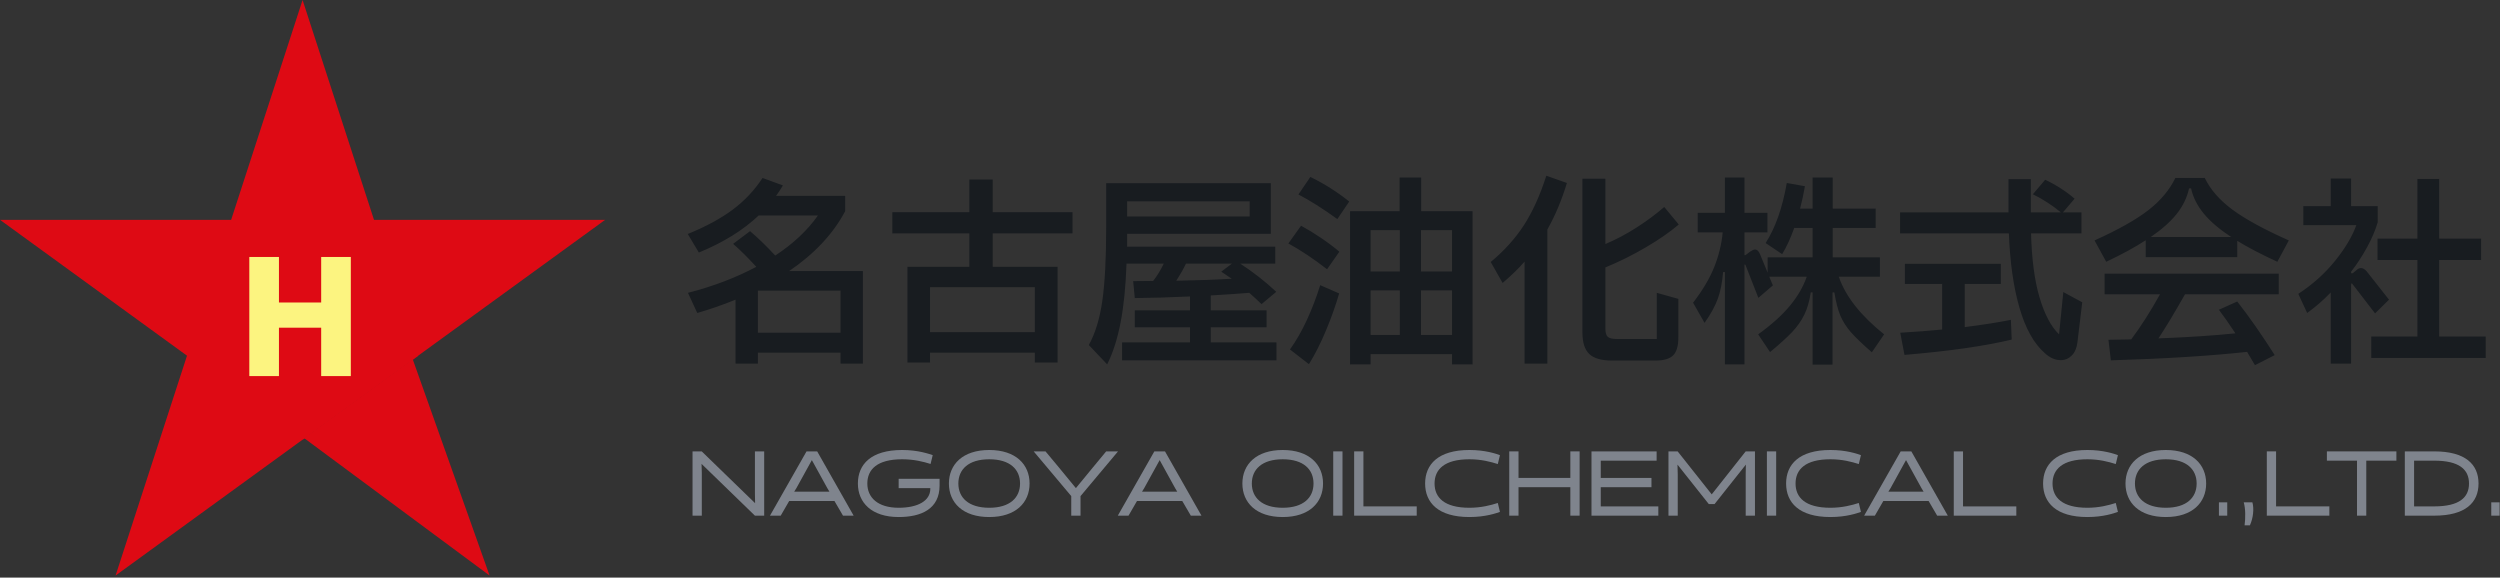 <?xml version="1.0" encoding="UTF-8"?>
<svg id="Layer_1" xmlns="http://www.w3.org/2000/svg" width="818" height="189" version="1.1" viewBox="0 0 818 189">
  <rect x="0" y="0" width="818" height="189" fill="#333333" stroke="none"/>
  <!-- Generator: Adobe Illustrator 29.1.0, SVG Export Plug-In . SVG Version: 2.1.0 Build 142)  -->
  <defs>
    <style>
      .st0 {
        fill: #7f848d;
      }

      .st1 {
        fill: #181c20;
      }

      .st2 {
        fill: #de0a14;
      }

      .st3 {
        fill: #fcf480;
      }
    </style>
  </defs>
  <g>
    <polygon class="st2" points="99.002 143.859 99.057 143.898 136.839 116.449 136.818 116.384 198.004 71.93 122.373 71.93 99.002 0 75.631 71.93 0 71.93 61.187 116.384 37.816 188.313 99.002 143.859"/>
    <polygon class="st2" points="99.497 143.344 160.189 188.313 135.032 117.527 99.497 143.344"/>
  </g>
  <path class="st3" d="M91.272,123.054v-38.973h-9.7v38.973h9.7ZM114.79,123.054v-38.973h-9.7v38.973h9.7ZM108.612,107.222v-8.245h-21.513v8.245h21.513Z"/>
  <path class="st1" d="M276.541,69.106v-5.012h-22.619c.747-1.01,1.494-2.153,2.242-3.429l-6.661-2.439c-2.638,4.045-5.913,7.517-9.826,10.419-3.914,2.901-8.793,5.54-14.64,7.914l3.628,6.067c7.956-3.253,14.485-7.298,19.585-12.134h19.388c-3.429,4.879-8.09,9.255-13.98,13.123-3.078-3.298-5.826-5.957-8.244-7.98l-5.539,4.155c2.243,1.935,4.77,4.441,7.584,7.517-6.683,3.561-14.135,6.397-22.355,8.507l3.033,6.594c4.264-1.23,8.441-2.681,12.53-4.352v20.905h7.32v-3.561h27.037v3.561h7.32v-30.269h-24.136c8.265-5.627,14.376-12.156,18.333-19.586ZM275.024,95.088v13.782h-27.037v-13.782h27.037ZM324.812,58.752h-7.65v10.683h-25.191v6.924h25.191v10.946h-20.245v31.324h7.385v-3.231h34.292v3.231h7.451v-31.324h-21.234v-10.946h26.114v-6.924h-26.114v-10.683ZM338.595,93.967v14.706h-34.292v-14.706h34.292ZM396.164,107.09h18.267v-5.54h-18.267v-4.88c5.276-.307,9.474-.594,12.596-.857.924.791,2.263,2.023,4.022,3.693l4.814-4.023c-3.56-3.339-7.496-6.418-11.804-9.232h11.474v-5.54h-48.469v-4.22h47.019v-16.552h-53.877v14.772c0,9.936-.419,17.828-1.253,23.674-.836,5.847-2.308,10.683-4.419,14.508l6.001,6.331c1.889-3.782,3.352-8.342,4.385-13.683,1.033-5.342,1.682-11.771,1.945-19.289h12.2c-1.099,2.242-2.265,4.133-3.494,5.672-1.408.044-3.584.065-6.529.065l.527,5.54c5.539-.043,11.562-.219,18.069-.527v4.55h-18.069v5.54h18.069v4.946h-22.224v5.869h50.514v-5.869h-21.498v-4.946ZM368.797,65.874h40.094v4.946h-40.094v-4.946ZM384.888,91.856c1.319-2.066,2.374-3.933,3.166-5.605h15.035l-3.495,2.637c1.494.968,2.637,1.737,3.429,2.309-5.012.308-11.057.527-18.135.659ZM465.011,58.093h-7.056v11.013h-16.223v50.118h6.726v-3.363h26.642v3.363h6.726v-50.118h-16.816v-11.013ZM458.021,109.596h-9.562v-14.573h9.562v14.573ZM458.021,88.824h-9.562v-13.519h9.562v13.519ZM475.1,109.596h-10.156v-14.573h10.156v14.573ZM475.1,75.305v13.519h-10.156v-13.519h10.156ZM425.708,73.854l-4.154,5.803c3.957,2.155,8.177,4.968,12.661,8.441l4.022-5.738c-1.759-1.493-3.759-3-6-4.516-2.243-1.517-4.419-2.847-6.529-3.99ZM424.851,63.632c3.648,1.891,7.891,4.574,12.727,8.046l3.891-5.737c-3.956-3.166-8.2-5.847-12.727-8.046l-3.891,5.737ZM427.62,104.683c-1.671,3.627-3.518,6.848-5.539,9.661l6.199,4.813c1.978-3.165,3.846-6.858,5.605-11.078,1.758-4.22,3.187-8.244,4.286-12.068l-6.199-2.704c-1.231,3.957-2.682,7.748-4.352,11.375ZM538.44,80.976c4.286-2.506,7.902-5.011,10.848-7.517l-4.748-5.738c-2.682,2.331-5.682,4.562-9.001,6.694-3.32,2.132-6.738,3.946-10.254,5.44v-21.366h-7.518v50.25c0,3.298.747,5.66,2.242,7.089,1.495,1.428,3.957,2.143,7.386,2.143h14.31c2.725,0,4.649-.572,5.77-1.715,1.12-1.144,1.681-3.077,1.681-5.803v-12.661l-7.056-1.978v15.101h-13.123c-1.407,0-2.373-.23-2.902-.692-.528-.462-.791-1.374-.791-2.737v-19.981c4.484-1.847,8.87-4.022,13.156-6.529ZM498.642,73.656c-2.813,4.352-6.44,8.375-10.881,12.068l3.891,6.858c2.813-2.374,5.21-4.703,7.188-6.99v33.368h7.452v-43.854c2.593-4.616,4.725-9.694,6.397-15.233l-6.726-2.374c-2.068,6.419-4.507,11.804-7.32,16.156ZM601.648,90.537h13.453v-6.331h-15.431v-9.627h14.047v-6.331h-14.047v-10.155h-6.594v10.155h-4.089c.615-2.331,1.143-4.77,1.583-7.32l-5.935-1.055c-1.407,8.09-3.715,14.639-6.924,19.652l5.407,3.627c1.406-2.285,2.726-5.144,3.956-8.573h6.002v9.627h-14.706v5.012l-2.44-5.935c-.44-1.099-1.012-1.648-1.715-1.648-.352,0-.857.221-1.516.659l-1.583,1.188h-.329v-7.453h7.517v-6.396h-7.517v-11.54h-6.397v11.54h-8.903v6.396h8.177c-.352,3.825-1.276,7.607-2.769,11.343-1.495,3.738-3.803,7.628-6.924,11.672l3.758,6.594c2.022-2.857,3.473-5.507,4.352-7.946.879-2.44,1.451-5.33,1.715-8.672h.593v30.203h6.397v-32.247c0-.307.043-.462.131-.462s.175.111.264.33l4.155,10.616,4.748-4.089-1.188-2.836h12.266c-1.1,3.21-2.913,6.354-5.441,9.431-2.528,3.078-6.012,6.221-10.453,9.43l3.891,5.802c3.121-2.593,5.516-4.769,7.188-6.528,1.67-1.758,3-3.638,3.989-5.638.989-2.001,1.703-4.452,2.143-7.353h.594v23.608h6.529v-23.608h.593c.528,3.21,1.187,5.748,1.979,7.617.791,1.869,1.923,3.65,3.396,5.341,1.472,1.692,3.769,3.902,6.891,6.627l4.023-5.869c-7.694-6.154-12.64-12.441-14.838-18.861ZM673.726,109.398c-2.638-2.55-4.771-6.583-6.397-12.101-1.627-5.518-2.55-12.497-2.769-20.938h16.486v-6.858h-6.067l3.825-4.484c-1.231-1.099-2.715-2.21-4.452-3.331-1.737-1.121-3.462-2.077-5.176-2.868l-4.023,4.748c1.495.704,3.088,1.605,4.781,2.704,1.691,1.099,3.154,2.176,4.385,3.231h-9.826v-10.881h-7.32v10.881h-35.478v6.858h35.61c.352,9.453,1.506,17.564,3.462,24.333,1.955,6.772,4.715,11.717,8.276,14.838,1.67,1.539,3.407,2.309,5.21,2.309,1.406,0,2.615-.506,3.627-1.516,1.011-1.013,1.626-2.441,1.847-4.287l1.582-13.123-6.198-3.363-1.385,13.849ZM642.864,107.023v-14.111h11.804v-6.595h-31.389v6.595h12.199v14.903c-3.956.396-8.53.748-13.716,1.055l1.385,7.255c14.64-1.232,26.334-2.901,35.083-5.012l-.264-6.462c-4.133.836-9.166,1.627-15.101,2.374ZM688.63,96.275h18.134c-3.122,5.627-6.265,10.551-9.43,14.771l-7.452.132.791,6.726c17.629-.527,32.488-1.45,44.579-2.769l2.572,4.352,6.463-3.298c-4.309-6.769-8.398-12.617-12.266-17.541l-6,2.704c1.67,2.199,3.472,4.771,5.407,7.715-7.298.748-15.695,1.297-25.191,1.648,2.242-3.34,5.143-8.154,8.705-14.441h30.664v-6.727h-56.976v6.727ZM721.404,58.225h-9.628c-1.891,3.914-4.825,7.418-8.803,10.518-3.98,3.099-9.86,6.408-17.641,9.925l3.825,6.99c5.276-2.506,9.583-4.857,12.925-7.056v5.54h29.938v-5.341c3.43,2.11,7.803,4.396,13.123,6.858l3.759-6.99c-8.09-3.604-14.234-6.957-18.432-10.057-4.199-3.099-7.221-6.561-9.067-10.386ZM703.731,77.547c3.648-2.507,6.484-5.033,8.507-7.585,2.022-2.549,3.363-5.318,4.023-8.309h.659c.659,2.947,2.055,5.705,4.187,8.277,2.132,2.571,5.111,5.11,8.935,7.617h-26.312ZM781.678,98.055l-7.32-9.298c-.616-.702-1.231-1.055-1.847-1.055-.484,0-.968.221-1.451.659l-1.253,1.055h-.528v-.527c1.802-2.285,3.506-4.879,5.11-7.782,1.605-2.901,2.803-5.693,3.594-8.374v-5.276h-8.704v-9.035h-6.661v9.035h-8.968v6.199h17.343c-1.319,3.693-3.65,7.607-6.99,11.738-3.342,4.133-7.342,7.715-12.002,10.749l2.902,6.264c2.857-2.066,5.429-4.308,7.715-6.726v23.279h6.661v-25.719c0-.351.066-.527.197-.527.088,0,.199.111.33.33l7.319,9.495,4.551-4.484ZM798.098,110.123v-25.059h13.716v-6.99h-13.716v-19.52h-7.122v19.52h-13.057v6.99h13.057v25.059h-15.101v6.991h37.457v-6.991h-15.233Z"/>
  <path class="st0" d="M247.012,161.543l.056,3.095-17.464-16.947h-3.003v21.033h3.031v-13.943l-.084-3.004,17.464,16.947h3.032v-21.033h-3.032v13.852Z"/>
  <path class="st0" d="M267.38,147.691h-3.482l-11.961,21.033h3.51l2.779-4.807h14.797l2.808,4.807h3.482l-11.933-21.033ZM265.639,150.546l5.054,9.164.702,1.172h-11.539l.73-1.172,5.054-9.164Z"/>
  <path class="st0" d="M304.398,159.71v.21c0,3.965-4.071,6.22-10.361,6.22-6.823,0-10.248-3.335-10.248-7.933s3.201-7.933,11.399-7.933c3.846,0,6.935.782,9.293,1.533l.702-2.884c-1.264-.421-4.773-1.683-9.995-1.683-10.22,0-14.488,4.717-14.488,10.967s4.492,10.967,13.337,10.967c7.328,0,13.394-2.584,13.394-10.337v-2.163h-13.394v3.035h10.361Z"/>
  <path class="st0" d="M310.483,158.208c0,6.25,4.52,10.967,13.196,10.967s13.197-4.718,13.197-10.967-4.521-10.967-13.197-10.967-13.196,4.717-13.196,10.967ZM313.572,158.208c0-4.598,3.285-7.933,10.107-7.933s10.08,3.335,10.08,7.933-3.285,7.933-10.08,7.933-10.107-3.335-10.107-7.933Z"/>
  <path class="st0" d="M361.939,147.691l-4.351,5.258-5.559,6.761-5.559-6.761-4.38-5.258h-3.875l12.298,14.633v6.4h3.032v-6.4l12.27-14.633h-3.875Z"/>
  <path class="st0" d="M381.184,147.691h-3.482l-11.96,21.033h3.509l2.78-4.807h14.797l2.808,4.807h3.482l-11.933-21.033ZM379.443,150.546l5.054,9.164.702,1.172h-11.54l.73-1.172,5.054-9.164Z"/>
  <path class="st0" d="M406.508,158.208c0,6.25,4.52,10.967,13.196,10.967s13.197-4.718,13.197-10.967-4.521-10.967-13.197-10.967-13.196,4.717-13.196,10.967ZM409.597,158.208c0-4.598,3.285-7.933,10.108-7.933s10.08,3.335,10.08,7.933-3.285,7.933-10.08,7.933-10.108-3.335-10.108-7.933Z"/>
  <path class="st0" d="M436.232,168.724h3.032v-21.033h-3.032v21.033Z"/>
  <path class="st0" d="M463.548,168.724v-3.035h-17.436v-17.998h-3.032v21.033h20.468Z"/>
  <path class="st0" d="M490.08,164.577c-2.358.751-5.447,1.563-9.293,1.563-8.199,0-11.4-3.335-11.4-7.933s3.201-7.933,11.4-7.933c3.846,0,6.935.812,9.293,1.563l.702-2.914c-1.263-.451-4.773-1.683-9.995-1.683-10.221,0-14.488,4.717-14.488,10.967s4.268,10.967,14.488,10.967c5.222,0,8.732-1.233,9.995-1.682l-.702-2.916Z"/>
  <path class="st0" d="M516.849,168.724v-21.033h-3.033v8.683h-16.959v-8.683h-3.032v21.033h3.032v-9.315h16.959v9.315h3.033Z"/>
  <path class="st0" d="M542.606,168.724v-3.035h-18.839v-6.28h16.593v-3.035h-16.593v-5.649h18.278v-3.034h-21.31v21.033h21.872Z"/>
  <path class="st0" d="M561.001,164.938l10.248-12.92-.057,3.095v13.612h3.032v-21.033h-3.032l-11.119,14.063-11.146-14.063h-3.004v21.033h3.032v-13.612l-.084-3.095,10.248,12.92h1.882Z"/>
  <path class="st0" d="M578.129,168.724h3.032v-21.033h-3.032v21.033Z"/>
  <path class="st0" d="M608.197,164.577c-2.359.751-5.447,1.563-9.294,1.563-8.198,0-11.399-3.335-11.399-7.933s3.201-7.933,11.399-7.933c3.847,0,6.935.812,9.294,1.563l.702-2.914c-1.263-.451-4.773-1.683-9.996-1.683-10.22,0-14.488,4.717-14.488,10.967s4.268,10.967,14.488,10.967c5.223,0,8.733-1.233,9.996-1.682l-.702-2.916Z"/>
  <path class="st0" d="M625.389,147.691h-3.481l-11.961,21.033h3.51l2.779-4.807h14.797l2.808,4.807h3.482l-11.934-21.033ZM623.649,150.546l5.054,9.164.703,1.172h-11.54l.73-1.172,5.053-9.164Z"/>
  <path class="st0" d="M659.74,168.724v-3.035h-17.436v-17.998h-3.032v21.033h20.469Z"/>
  <path class="st0" d="M692.281,164.577c-2.358.751-5.447,1.563-9.294,1.563-8.199,0-11.399-3.335-11.399-7.933s3.201-7.933,11.399-7.933c3.847,0,6.936.812,9.294,1.563l.702-2.914c-1.263-.451-4.773-1.683-9.996-1.683-10.22,0-14.487,4.717-14.487,10.967s4.267,10.967,14.487,10.967c5.223,0,8.732-1.233,9.996-1.682l-.702-2.916Z"/>
  <path class="st0" d="M695.464,158.208c0,6.25,4.52,10.967,13.196,10.967s13.197-4.718,13.197-10.967-4.521-10.967-13.197-10.967-13.196,4.717-13.196,10.967ZM698.553,158.208c0-4.598,3.284-7.933,10.107-7.933s10.08,3.335,10.08,7.933-3.285,7.933-10.08,7.933-10.107-3.335-10.107-7.933Z"/>
  <path class="st0" d="M726.031,164.366v4.358h2.724v-4.358h-2.724Z"/>
  <path class="st0" d="M734.146,164.366c.618,2.044.59,5.169.281,7.513h1.741c1.095-2.374,1.404-5.469.814-7.513h-2.836Z"/>
  <path class="st0" d="M762.168,168.724v-3.035h-17.436v-17.998h-3.032v21.033h20.468Z"/>
  <path class="st0" d="M784.103,150.725v-3.034h-22.743v3.034h9.855v17.999h3.033v-17.999h9.855Z"/>
  <path class="st0" d="M796.487,168.724c10.22,0,14.487-4.267,14.487-10.517s-4.268-10.517-14.487-10.517h-9.631v21.033h9.631ZM796.487,150.725c8.17,0,11.371,2.884,11.371,7.483s-3.201,7.482-11.371,7.482h-6.598v-14.964h6.598Z"/>
  <path class="st0" d="M815.142,164.366v4.358h2.724v-4.358h-2.724Z"/>
</svg>